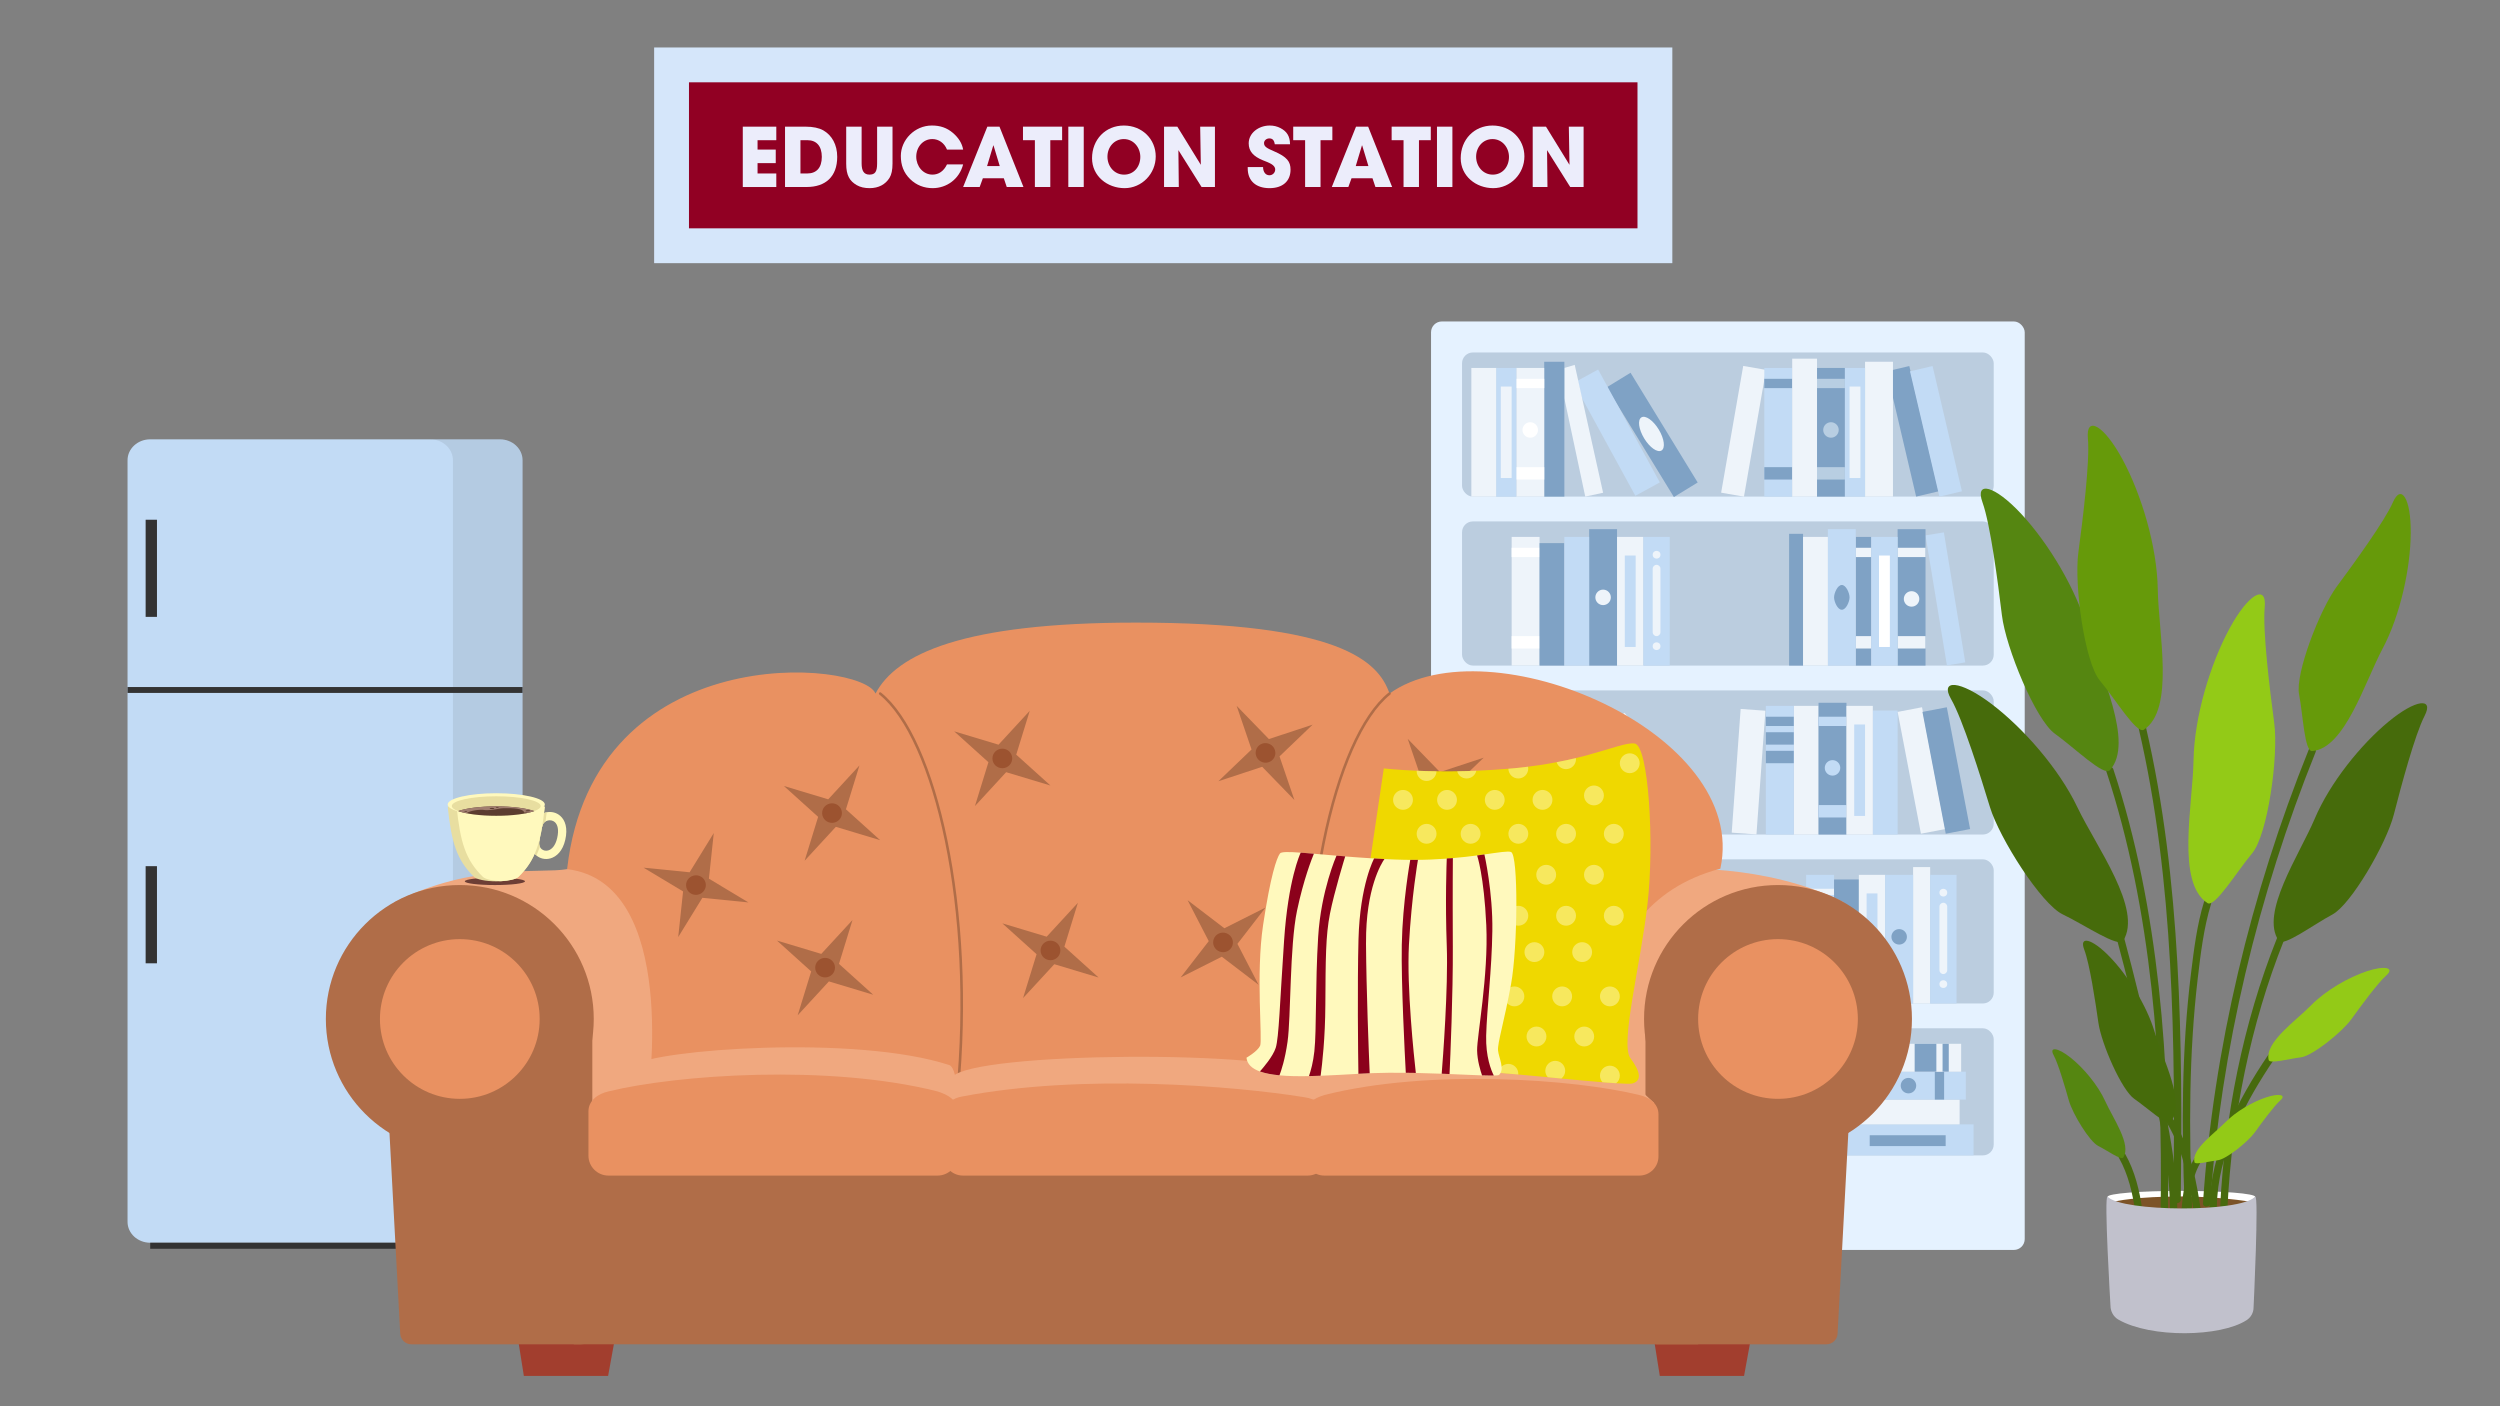 <?xml version="1.0" encoding="UTF-8"?>
<svg xmlns="http://www.w3.org/2000/svg" viewBox="0 0 1920 1080">
  <rect x="0" y="0" width="1920" height="1080" fill="#808080" stroke="none"/>
  <defs>
    <style>
      .cls-1, .cls-2 {
        fill: none;
      }

      .cls-3 {
        opacity: .1;
      }

      .cls-3, .cls-4 {
        fill: #333;
      }

      .cls-5 {
        fill: #669a0a;
      }

      .cls-6 {
        fill: #eef4fa;
      }

      .cls-7 {
        fill: #e99161;
      }

      .cls-8, .cls-9 {
        fill: #e8dea0;
      }

      .cls-10, .cls-11, .cls-12 {
        fill: #fff9bd;
      }

      .cls-13 {
        fill: #fff;
      }

      .cls-14 {
        fill: #efd800;
      }

      .cls-15 {
        fill: #ecedfb;
      }

      .cls-16 {
        fill: #e5f2ff;
      }

      .cls-17 {
        fill: #f0a87f;
      }

      .cls-18 {
        fill: #7fa2c5;
      }

      .cls-19 {
        fill: #a23e2e;
      }

      .cls-20 {
        fill: #c2dbf5;
      }

      .cls-21 {
        fill: #b8cee2;
      }

      .cls-22 {
        fill: #c1c1cc;
      }

      .cls-23 {
        fill: #910023;
      }

      .cls-24 {
        fill: #bbcddf;
      }

      .cls-25 {
        fill: #b06d48;
      }

      .cls-26 {
        fill: #d5e6fa;
      }

      .cls-27 {
        fill: #93ca17;
      }

      .cls-28 {
        fill: #466b0b;
      }

      .cls-29 {
        fill: #8b011b;
      }

      .cls-30 {
        fill: #6d3e35;
      }

      .cls-31 {
        fill: #9c5330;
      }

      .cls-32 {
        fill: #558611;
      }

      .cls-33 {
        fill: #476a0e;
      }

      .cls-34 {
        fill: #7c5327;
      }

      .cls-2 {
        stroke: #b06d48;
        stroke-linecap: round;
        stroke-miterlimit: 10;
        stroke-width: 2px;
      }

      .cls-35 {
        fill: #5c3d30;
      }

      .cls-35, .cls-36, .cls-11, .cls-9 {
        fill-rule: evenodd;
      }

      .cls-36 {
        fill: #a17e6f;
      }

      .cls-12 {
        opacity: .5;
      }
    </style>
  </defs>
  <g id="sign">
    <rect class="cls-26" x="810.54" y="-271.7" width="165.65" height="781.97" transform="translate(1012.65 -774.08) rotate(90)"/>
  </g>
  <g id="screen_sign" data-name="screen sign">
    <rect class="cls-23" x="529.13" y="63.22" width="728.46" height="112.14"/>
  </g>
  <g id="sign_text" data-name="sign text">
    <g>
      <path class="cls-15" d="m570.46,143.62v-46.34h25.74v10.4h-14.4v7.2h13.97v10.4h-13.97v7.95h14.4v10.4h-25.74Z"/>
      <path class="cls-15" d="m602.9,143.62v-46.34h15.78c5.76,0,10.33,1,13.59,2.82,6.58,3.76,10.71,10.9,10.71,20.35,0,15.28-9.02,23.17-23.48,23.17h-16.6Zm17.16-10.4c6.83,0,11.09-4.26,11.09-12.71s-4.2-12.84-11.02-12.84h-5.39v25.55h5.32Z"/>
      <path class="cls-15" d="m673.61,97.28h11.84v28.37c0,4.82-.75,8.45-2.32,10.96-3.07,4.95-8.27,7.89-15.28,7.89-3.88,0-7.2-.75-9.89-2.32-5.45-3.19-8.08-7.51-8.08-16.47v-28.43h11.84v28.24c0,5.76,1.82,8.58,6.01,8.58s5.89-2,5.89-8.52v-28.31Z"/>
      <path class="cls-15" d="m727.28,114.88c-2-5.07-6.39-8.08-11.21-8.08-7.39,0-12.4,6.32-12.4,13.53s5.14,13.78,12.46,13.78c4.7,0,8.7-2.63,11.15-7.83h12.4c-2.88,11.15-12.46,18.22-23.42,18.22-6.45,0-12.52-2.25-17.28-6.95-5.01-4.88-7.14-10.77-7.14-17.79,0-12.27,10.58-23.36,23.86-23.36,6.39,0,11.52,1.75,16.16,5.7,4.38,3.76,7.01,8.02,7.83,12.78h-12.4Z"/>
      <path class="cls-15" d="m773.18,143.62l-2.25-6.7h-16.1l-2.44,6.7h-12.71l18.6-46.34h9.33l18.41,46.34h-12.84Zm-10.15-31.88l-.19-.06-4.76,15.84h9.71l-4.76-15.78Z"/>
      <path class="cls-15" d="m794.79,143.62v-35.95h-9.14v-10.4h30.06v10.4h-9.08v35.95h-11.84Z"/>
      <path class="cls-15" d="m820.47,143.62v-46.34h11.84v46.34h-11.84Z"/>
      <path class="cls-15" d="m838.69,121.52c0-14.34,10.33-25.11,24.42-25.11s24.49,10.46,24.49,23.73-10.65,24.36-23.92,24.36-24.99-9.27-24.99-22.98Zm37.07-1c0-7.26-5.2-13.71-12.65-13.71s-12.59,6.2-12.59,13.53,5.2,13.78,12.78,13.78,12.46-6.2,12.46-13.59Z"/>
      <path class="cls-15" d="m922.8,143.62l-17.79-28.31.31,28.31h-11.33v-46.34h10.21l18.04,29.31-.5-29.31h11.34v46.34h-10.27Z"/>
      <path class="cls-15" d="m979.04,110.81c-.5-3.32-1.88-4.51-4.2-4.51-2.19,0-4.07,1.57-4.07,3.63,0,2.76,2.51,4.01,7.58,6.2,10.21,4.38,12.78,8.08,12.78,14.15,0,8.95-6.14,14.22-16.16,14.22s-16.72-5.26-16.72-15.22v-1h11.77c.06,3.82,1.94,6.32,4.88,6.32,2.44,0,4.45-1.94,4.45-4.45,0-3.7-5.14-5.32-9.33-7.01-7.58-3.07-11.02-7.08-11.02-13.09,0-7.89,7.64-13.65,16.16-13.65,3.07,0,5.76.69,8.2,1.94,4.95,2.57,7.33,6.26,7.39,12.46h-11.71Z"/>
      <path class="cls-15" d="m1002.33,143.62v-35.95h-9.14v-10.4h30.06v10.4h-9.08v35.95h-11.84Z"/>
      <path class="cls-15" d="m1056.32,143.62l-2.25-6.7h-16.1l-2.44,6.7h-12.71l18.6-46.34h9.33l18.41,46.34h-12.84Zm-10.15-31.88l-.19-.06-4.76,15.84h9.71l-4.76-15.78Z"/>
      <path class="cls-15" d="m1077.92,143.62v-35.95h-9.14v-10.4h30.06v10.4h-9.08v35.95h-11.84Z"/>
      <path class="cls-15" d="m1103.6,143.62v-46.34h11.84v46.34h-11.84Z"/>
      <path class="cls-15" d="m1121.83,121.52c0-14.34,10.33-25.11,24.42-25.11s24.49,10.46,24.49,23.73-10.65,24.36-23.92,24.36-24.99-9.27-24.99-22.98Zm37.07-1c0-7.26-5.2-13.71-12.65-13.71s-12.59,6.2-12.59,13.53,5.2,13.78,12.78,13.78,12.46-6.2,12.46-13.59Z"/>
      <path class="cls-15" d="m1205.93,143.62l-17.79-28.31.31,28.31h-11.33v-46.34h10.21l18.04,29.31-.5-29.31h11.34v46.34h-10.27Z"/>
    </g>
  </g>
  <g id="fridge">
    <g>
      <path class="cls-20" d="m401.32,938.37c0,8.86-7.79,16.05-17.41,16.05H115.36c-9.61,0-17.41-7.18-17.41-16.05V353.45c0-8.86,7.79-16.05,17.41-16.05h268.55c9.61,0,17.41,7.18,17.41,16.05v584.92Z"/>
      <rect class="cls-4" x="97.96" y="527.64" width="303.36" height="4.53"/>
      <path class="cls-3" d="m383.91,337.41h-53.46c9.61,0,17.41,7.18,17.41,16.05v584.92c0,8.86-7.79,16.05-17.41,16.05h53.46c9.61,0,17.41-7.18,17.41-16.05V353.45c0-8.86-7.79-16.05-17.41-16.05Z"/>
      <rect class="cls-4" x="111.85" y="399.16" width="8.7" height="74.6"/>
      <rect class="cls-4" x="111.85" y="665.22" width="8.7" height="74.6"/>
      <rect class="cls-4" x="115.36" y="954.42" width="269.8" height="4.64"/>
    </g>
  </g>
  <g id="library">
    <g id="Book_Shelf" data-name="Book Shelf">
      <rect class="cls-16" x="1099.04" y="246.88" width="455.94" height="713.07" rx="8.33" ry="8.33"/>
      <g id="Shelf_5" data-name="Shelf 5">
        <rect class="cls-24" x="1122.85" y="789.72" width="408.32" height="97.62" rx="8.33" ry="8.33"/>
        <g>
          <g>
            <rect class="cls-18" x="1263.32" y="804.01" width="21.43" height="83.33"/>
            <rect class="cls-20" x="1263.32" y="808.77" width="21.43" height="7.14"/>
            <rect class="cls-20" x="1263.32" y="864.72" width="21.43" height="9.52"/>
          </g>
          <g>
            <rect class="cls-20" x="1162.14" y="799.25" width="21.43" height="88.09"/>
            <circle class="cls-18" cx="1172.85" cy="843.29" r="5.95"/>
          </g>
          <g>
            <rect class="cls-6" x="1243.09" y="804.01" width="20.24" height="83.33"/>
            <rect class="cls-18" x="1249.04" y="817.1" width="8.33" height="58.33"/>
          </g>
          <g>
            <rect class="cls-20" x="1414.51" y="863.53" width="101.19" height="23.81"/>
            <rect class="cls-18" x="1435.94" y="871.86" width="58.33" height="8.33"/>
          </g>
          <g>
            <rect class="cls-6" x="1141.9" y="804.01" width="20.24" height="83.33"/>
            <path class="cls-20" d="m1152.02,823.05h0c1.64,0,2.98,1.33,2.98,2.98v39.28c0,1.64-1.33,2.98-2.98,2.98h0c-1.64,0-2.98-1.33-2.98-2.98v-39.28c0-1.64,1.33-2.98,2.98-2.98Z"/>
            <circle class="cls-20" cx="1152.02" cy="815.32" r="2.98"/>
            <circle class="cls-20" cx="1152.02" cy="876.03" r="2.98"/>
          </g>
          <rect class="cls-6" x="1183.57" y="804.01" width="19.05" height="83.33"/>
          <rect class="cls-18" x="1202.61" y="804.01" width="19.05" height="83.33"/>
          <rect class="cls-20" x="1362.13" y="804.01" width="19.05" height="83.33"/>
          <rect class="cls-20" x="1321.66" y="804.01" width="19.05" height="83.33"/>
          <rect class="cls-6" x="1421.65" y="844.48" width="83.33" height="19.05"/>
          <g>
            <rect class="cls-18" x="1340.7" y="800.44" width="21.43" height="86.9"/>
            <circle class="cls-6" cx="1351.42" cy="836.15" r="5.95"/>
            <rect class="cls-6" x="1340.7" y="808.77" width="21.43" height="7.14"/>
            <rect class="cls-6" x="1340.7" y="864.72" width="21.43" height="9.52"/>
          </g>
          <g>
            <rect class="cls-20" x="1414.51" y="823.05" width="95.24" height="21.43"/>
            <circle class="cls-18" cx="1465.7" cy="833.77" r="5.95"/>
            <rect class="cls-18" x="1485.94" y="823.05" width="7.14" height="21.43"/>
            <rect class="cls-18" x="1427.61" y="823.05" width="9.52" height="21.43"/>
          </g>
          <g>
            <rect class="cls-6" x="1300.23" y="800.44" width="21.43" height="86.9"/>
            <rect class="cls-18" x="1300.23" y="809.96" width="21.43" height="4.76"/>
            <rect class="cls-18" x="1300.23" y="819.48" width="21.43" height="16.67"/>
          </g>
          <g>
            <rect class="cls-6" x="1419.27" y="801.63" width="86.9" height="21.43"/>
            <rect class="cls-18" x="1491.89" y="801.63" width="4.76" height="21.43"/>
            <rect class="cls-18" x="1470.46" y="801.63" width="16.67" height="21.43"/>
          </g>
        </g>
      </g>
      <g id="Shelf_4" data-name="Shelf 4">
        <rect class="cls-24" x="1122.85" y="659.96" width="408.32" height="110.71" rx="8.33" ry="8.33"/>
        <g>
          <rect class="cls-6" x="1272.1" y="673.99" width="19.05" height="95.24" transform="translate(-112.72 253.55) rotate(-10.83)"/>
          <g>
            <rect class="cls-6" x="1222.85" y="671.87" width="21.43" height="98.81"/>
            <rect class="cls-18" x="1222.85" y="692.11" width="21.43" height="9.52"/>
            <rect class="cls-18" x="1222.85" y="706.39" width="21.43" height="9.52"/>
          </g>
          <g>
            <rect class="cls-20" x="1387.13" y="671.87" width="21.43" height="98.81"/>
            <rect class="cls-6" x="1387.13" y="682.58" width="21.43" height="4.76"/>
            <rect class="cls-6" x="1387.13" y="692.11" width="21.43" height="16.67"/>
          </g>
          <g>
            <rect class="cls-6" x="1160.95" y="671.87" width="21.43" height="98.81"/>
            <rect class="cls-20" x="1160.95" y="680.2" width="21.43" height="7.14"/>
            <rect class="cls-20" x="1160.95" y="748.06" width="21.43" height="9.52"/>
          </g>
          <g>
            <rect class="cls-18" x="1095.39" y="706.81" width="104.76" height="21.43" transform="translate(380.34 1832.55) rotate(-87.47)"/>
            <path class="cls-6" d="m1153.72,717.79c-.14,3.28-3.08,9.4-6.37,9.25-3.28-.15-5.67-6.49-5.53-9.78.15-3.28,3.08-9.4,6.37-9.25,3.28.15,5.67,6.49,5.53,9.78Z"/>
          </g>
          <rect class="cls-18" x="1182.38" y="675.44" width="19.05" height="95.24"/>
          <rect class="cls-6" x="1469.27" y="665.92" width="13.09" height="104.76"/>
          <g>
            <rect class="cls-20" x="1482.37" y="671.87" width="20.24" height="98.81"/>
            <path class="cls-6" d="m1492.48,693.3h0c1.64,0,2.98,1.33,2.98,2.98v48.81c0,1.64-1.33,2.98-2.98,2.98h0c-1.64,0-2.98-1.33-2.98-2.98v-48.81c0-1.64,1.33-2.98,2.98-2.98Z"/>
            <circle class="cls-6" cx="1492.48" cy="685.56" r="2.98"/>
            <circle class="cls-6" cx="1492.48" cy="755.79" r="2.98"/>
          </g>
          <rect class="cls-20" x="1244.28" y="675.44" width="19.05" height="95.24"/>
          <rect class="cls-18" x="1408.56" y="675.44" width="19.05" height="95.24"/>
          <g>
            <rect class="cls-6" x="1427.61" y="671.87" width="20.24" height="98.81"/>
            <rect class="cls-20" x="1433.56" y="686.15" width="8.33" height="70.24"/>
          </g>
          <g>
            <rect class="cls-20" x="1201.42" y="671.87" width="21.43" height="98.81"/>
            <circle class="cls-18" cx="1212.14" cy="719.49" r="5.95"/>
            <rect class="cls-18" x="1201.42" y="680.2" width="21.43" height="7.14"/>
            <rect class="cls-18" x="1201.42" y="748.06" width="21.43" height="9.52"/>
          </g>
          <g>
            <rect class="cls-20" x="1447.84" y="671.87" width="21.43" height="98.81"/>
            <circle class="cls-18" cx="1458.56" cy="719.49" r="5.95"/>
          </g>
        </g>
      </g>
      <g id="Shelf_3" data-name="Shelf 3">
        <rect class="cls-24" x="1122.85" y="530.21" width="408.32" height="110.71" rx="8.33" ry="8.33"/>
        <g>
          <rect class="cls-6" x="1131.19" y="542.11" width="19.05" height="98.81"/>
          <rect class="cls-6" x="1377.61" y="542.11" width="19.05" height="98.81"/>
          <rect class="cls-20" x="1150.23" y="545.68" width="19.05" height="95.24"/>
          <rect class="cls-6" x="1295.3" y="583.15" width="95.24" height="19.05" transform="translate(655.04 1889.4) rotate(-85.87)"/>
          <rect class="cls-20" x="1190.71" y="545.68" width="19.05" height="95.24"/>
          <rect class="cls-20" x="1438.32" y="545.68" width="19.05" height="95.24"/>
          <rect class="cls-18" x="1218.53" y="544.24" width="19.05" height="95.24" transform="translate(-89.31 241.18) rotate(-10.83)"/>
          <rect class="cls-6" x="1466.14" y="544.24" width="19.05" height="95.24" transform="translate(-84.9 287.68) rotate(-10.83)"/>
          <rect class="cls-18" x="1485.19" y="544.24" width="19.05" height="95.24" transform="translate(-84.56 291.26) rotate(-10.83)"/>
          <g>
            <rect class="cls-6" x="1262.36" y="541.99" width="21.43" height="104.76" transform="translate(-84.01 958.14) rotate(-40.03)"/>
            <path class="cls-18" d="m1277.64,590.54c2.11,2.52,4.09,9.01,1.57,11.12-2.52,2.11-8.57-.95-10.68-3.46-2.11-2.52-4.08-9.01-1.57-11.12,2.52-2.12,8.57.95,10.68,3.46Z"/>
          </g>
          <g>
            <rect class="cls-18" x="1169.28" y="542.11" width="21.43" height="98.81"/>
            <circle class="cls-6" cx="1179.99" cy="589.73" r="5.95"/>
            <rect class="cls-6" x="1169.28" y="550.44" width="21.43" height="7.14"/>
            <rect class="cls-6" x="1169.28" y="618.3" width="21.43" height="9.52"/>
          </g>
          <g>
            <rect class="cls-18" x="1396.65" y="539.73" width="21.43" height="101.19"/>
            <circle class="cls-20" cx="1407.37" cy="589.73" r="5.95"/>
            <rect class="cls-20" x="1396.65" y="550.44" width="21.43" height="7.14"/>
            <rect class="cls-20" x="1396.65" y="618.3" width="21.43" height="9.52"/>
          </g>
          <g>
            <rect class="cls-6" x="1418.08" y="542.11" width="20.24" height="98.81"/>
            <rect class="cls-20" x="1424.03" y="556.4" width="8.33" height="70.24"/>
          </g>
          <g>
            <rect class="cls-20" x="1356.18" y="542.11" width="21.43" height="98.81"/>
            <rect class="cls-18" x="1356.18" y="550.44" width="21.43" height="7.14"/>
            <rect class="cls-18" x="1356.18" y="562.35" width="21.43" height="9.52"/>
            <rect class="cls-18" x="1356.18" y="576.63" width="21.43" height="9.52"/>
          </g>
        </g>
      </g>
      <g id="Shelf_2" data-name="Shelf 2">
        <rect class="cls-24" x="1122.85" y="400.45" width="408.32" height="110.71" rx="8.33" ry="8.33"/>
        <g>
          <rect class="cls-20" x="1486.92" y="409.27" width="14.29" height="101.19" transform="translate(-54.87 248.92) rotate(-9.35)"/>
          <g>
            <rect class="cls-18" x="1457.37" y="406.4" width="21.43" height="104.76"/>
            <circle class="cls-6" cx="1468.08" cy="459.97" r="5.95"/>
            <rect class="cls-6" x="1457.37" y="420.69" width="21.43" height="7.14"/>
            <rect class="cls-6" x="1457.37" y="488.54" width="21.43" height="9.52"/>
          </g>
          <g>
            <rect class="cls-6" x="1160.95" y="412.35" width="21.43" height="98.81"/>
            <rect class="cls-13" x="1160.95" y="420.69" width="21.43" height="7.14"/>
            <rect class="cls-13" x="1160.95" y="488.54" width="21.43" height="9.52"/>
          </g>
          <g>
            <rect class="cls-18" x="1425.22" y="412.35" width="11.9" height="98.81"/>
            <rect class="cls-6" x="1425.22" y="420.69" width="11.9" height="7.14"/>
            <rect class="cls-6" x="1425.22" y="488.54" width="11.9" height="9.52"/>
          </g>
          <g>
            <rect class="cls-18" x="1220.47" y="406.4" width="21.43" height="104.76"/>
            <circle class="cls-6" cx="1231.18" cy="458.78" r="5.95"/>
          </g>
          <g>
            <rect class="cls-20" x="1403.8" y="406.4" width="21.43" height="104.76"/>
            <path class="cls-18" d="m1420.46,458.78c0,3.29-2.67,9.52-5.95,9.52s-5.95-6.24-5.95-9.52,2.67-9.52,5.95-9.52,5.95,6.24,5.95,9.52Z"/>
          </g>
          <g>
            <rect class="cls-6" x="1241.9" y="412.35" width="20.24" height="98.81"/>
            <rect class="cls-20" x="1247.85" y="426.64" width="8.33" height="70.24"/>
          </g>
          <g>
            <rect class="cls-20" x="1437.13" y="412.35" width="20.24" height="98.81"/>
            <rect class="cls-13" x="1443.08" y="426.64" width="8.33" height="70.24"/>
          </g>
          <g>
            <rect class="cls-20" x="1262.13" y="412.35" width="20.24" height="98.81"/>
            <path class="cls-6" d="m1272.25,433.78h0c1.64,0,2.98,1.33,2.98,2.98v48.81c0,1.64-1.33,2.98-2.98,2.98h0c-1.64,0-2.98-1.33-2.98-2.98v-48.81c0-1.64,1.33-2.98,2.98-2.98Z"/>
            <circle class="cls-6" cx="1272.25" cy="426.04" r="2.98"/>
            <circle class="cls-6" cx="1272.25" cy="496.28" r="2.98"/>
          </g>
          <rect class="cls-18" x="1182.38" y="417.11" width="19.05" height="94.04"/>
          <rect class="cls-18" x="1374.04" y="409.97" width="10.71" height="101.19"/>
          <rect class="cls-20" x="1201.42" y="412.35" width="19.05" height="98.81"/>
          <rect class="cls-6" x="1384.75" y="412.35" width="19.05" height="98.81"/>
        </g>
      </g>
      <g id="Shelf_1" data-name="Shelf 1">
        <rect class="cls-24" x="1122.85" y="270.69" width="408.32" height="110.71" rx="8.33" ry="8.33"/>
        <g>
          <g>
            <rect class="cls-18" x="1258.15" y="284.49" width="21.43" height="98.81" transform="translate(12.29 711.41) rotate(-31.46)"/>
            <ellipse class="cls-6" cx="1268.31" cy="333.24" rx="6.55" ry="14.88" transform="translate(11.02 705.91) rotate(-31.23)"/>
          </g>
          <rect class="cls-6" x="1289.59" y="322.31" width="98.81" height="17.79" transform="translate(783.03 1593.54) rotate(-80.12)"/>
          <rect class="cls-18" x="1460.08" y="281.8" width="17.79" height="98.81" transform="translate(-36.82 344.24) rotate(-13.2)"/>
          <rect class="cls-20" x="1477.94" y="281.8" width="17.79" height="98.81" transform="translate(-36.35 348.32) rotate(-13.2)"/>
          <g>
            <rect class="cls-20" x="1354.99" y="282.59" width="21.43" height="98.81"/>
            <rect class="cls-18" x="1354.99" y="290.93" width="21.43" height="7.14"/>
            <rect class="cls-18" x="1354.99" y="358.78" width="21.43" height="9.52"/>
          </g>
          <path class="cls-20" d="m1274.75,370.49l-47.38-86.71-15.57,8.51,2.86,12.92,41.29,75.55,18.8-10.28Z"/>
          <path class="cls-6" d="m1231.18,378.43l-21.8-98.21-7.97,2.38v23.21l16.07,75.59,13.69-2.98Z"/>
          <rect class="cls-18" x="1185.95" y="277.83" width="15.48" height="103.57"/>
          <rect class="cls-6" x="1432.37" y="277.83" width="21.43" height="103.57"/>
          <g>
            <rect class="cls-6" x="1164.52" y="282.59" width="21.43" height="98.81"/>
            <circle class="cls-13" cx="1175.23" cy="330.21" r="5.95"/>
            <rect class="cls-13" x="1164.52" y="290.93" width="21.43" height="7.14"/>
            <rect class="cls-13" x="1164.52" y="358.78" width="21.43" height="9.52"/>
          </g>
          <g>
            <rect class="cls-18" x="1395.46" y="282.59" width="21.43" height="98.81"/>
            <circle class="cls-21" cx="1406.18" cy="330.21" r="5.95"/>
            <rect class="cls-21" x="1395.46" y="290.93" width="21.43" height="7.14"/>
            <rect class="cls-21" x="1395.46" y="358.78" width="21.43" height="9.52"/>
          </g>
          <g>
            <rect class="cls-20" x="1149.04" y="282.59" width="15.48" height="98.81"/>
            <rect class="cls-6" x="1152.61" y="296.88" width="8.33" height="70.24"/>
          </g>
          <g>
            <rect class="cls-20" x="1416.89" y="282.59" width="15.48" height="98.81"/>
            <rect class="cls-6" x="1420.46" y="296.88" width="8.33" height="70.24"/>
          </g>
          <rect class="cls-6" x="1130" y="282.59" width="19.05" height="98.81"/>
          <rect class="cls-6" x="1376.42" y="275.45" width="19.05" height="105.95"/>
        </g>
      </g>
    </g>
  </g>
  <g id="plant">
    <g>
      <path class="cls-1" d="m1757.06,905.94c-.17-.18-.34-.35-.51-.53,0,0-.01-.02-.02-.03.17.19.36.38.54.57,0,0,0,0-.01-.01Z"/>
      <path class="cls-1" d="m1750.72,896.71s-.02-.04-.02-.06c.07.15.14.3.21.45-.06-.13-.12-.26-.18-.39Z"/>
      <path class="cls-1" d="m1749.94,894.77s-.01-.04-.02-.07c.06.18.13.35.2.52-.06-.15-.12-.3-.17-.46Z"/>
      <path class="cls-1" d="m1752.88,900.68s0-.01-.01-.02c.03.04.05.08.08.12-.02-.03-.04-.07-.06-.1Z"/>
      <path class="cls-1" d="m1751.66,898.61s-.02-.04-.03-.05c.07.13.15.27.22.4-.06-.12-.13-.23-.19-.35Z"/>
      <path class="cls-1" d="m1748.63,889.01s0-.06,0-.09c.02.21.05.42.07.63-.02-.18-.05-.36-.07-.54Z"/>
      <path class="cls-1" d="m1748.91,890.95s0-.05-.01-.08c.04.2.08.39.12.59-.04-.17-.07-.34-.11-.5Z"/>
      <path class="cls-1" d="m1749.34,892.87s-.01-.05-.02-.07c.05.18.1.37.16.55-.05-.16-.1-.32-.14-.47Z"/>
      <path class="cls-13" d="m1731.95,919.14c0,2.51-24.75,14.93-56.05,14.93s-57.29-12.42-57.29-14.93,25.37-4.54,56.67-4.54,56.67,2.03,56.67,4.54Z"/>
      <path class="cls-34" d="m1675.65,918.89c25.59,0,51.16,3.43,54,4.48-2.89,1.07-6.98,2.07-12.3,2.95-23.17,3.82-60.63,3.82-83.66,0-5.19-.86-9.19-1.84-12.03-2.89,2.89-1.07,19.69-4.54,54-4.54Z"/>
      <g>
        <path class="cls-33" d="m1692.62,692.81c-5.33,17.49-7.64,36.15-9.87,54.22-7.35,59.41-7.37,119.6-4.9,179.32.15,3.61,5.79,3.63,5.64,0-2.41-58.35-2.42-117.11,4.4-175.19,2.22-18.9,4.59-38.56,10.17-56.86,1.06-3.48-4.38-4.96-5.44-1.5h0Z"/>
        <path class="cls-33" d="m1642.66,560.04c27.07,116.65,27.96,242.35,26.55,361.25-.04,3.63,5.59,3.63,5.64,0,1.42-119.41.43-245.58-26.75-362.75-.82-3.53-6.26-2.04-5.44,1.5h0Z"/>
        <path class="cls-33" d="m1772.97,576.08c-44.24,109.83-73.15,229.89-81.09,347.94-.24,3.62,5.39,3.61,5.64,0,7.9-117.41,36.86-237.16,80.88-346.44,1.36-3.36-4.09-4.83-5.44-1.5h0Z"/>
        <path class="cls-33" d="m1617.62,592.31c35.23,106.66,43.45,225.43,41.77,336.78-.05,3.63,5.58,3.63,5.64,0,1.69-111.68-6.63-231.28-41.97-338.28-1.13-3.43-6.58-1.96-5.44,1.5h0Z"/>
        <path class="cls-33" d="m1625.99,722.14c7.37,27.35,14.07,54.9,20.32,82.53,9.44,41.74,20.76,85.73,20.21,128.79-.05,3.63,5.59,3.63,5.64,0,.53-41.84-10.21-84.61-19.27-125.17-6.55-29.35-13.64-58.6-21.46-87.64-.94-3.5-6.38-2.01-5.44,1.5h0Z"/>
        <path class="cls-33" d="m1741.82,810.44c-22.74,33.51-44.58,75.17-44.9,116.48-.03,3.63,5.61,3.63,5.64,0,.31-40.35,21.87-80.83,44.13-113.63,2.04-3.01-2.84-5.83-4.87-2.84h0Z"/>
        <path class="cls-33" d="m1684.93,890.3c-7.82,13.43-9.13,31.53-9.98,46.57-.2,3.62,5.43,3.61,5.64,0,.79-14.01,1.9-31.18,9.21-43.73,1.83-3.14-3.04-5.98-4.87-2.84h0Z"/>
        <path class="cls-33" d="m1748.59,720.84c-26.01,65.08-40.05,136.71-43.53,206.49-.18,3.63,5.46,3.62,5.64,0,3.45-69.2,17.52-140.42,43.33-205,1.35-3.37-4.1-4.83-5.44-1.5h0Z"/>
        <path class="cls-33" d="m1627.36,889.26c7.09,12.49,10.55,27.35,12.49,41.43.5,3.58,5.93,2.05,5.44-1.5-2.02-14.57-5.72-29.85-13.06-42.78-1.79-3.15-6.66-.32-4.87,2.84h0Z"/>
        <path class="cls-33" d="m1664.58,863.1c12.75,21.2,17.49,48.29,20.85,72.32.5,3.58,5.93,2.06,5.44-1.5-3.43-24.53-8.39-52.01-21.42-73.67-1.87-3.11-6.74-.27-4.87,2.84h0Z"/>
        <path class="cls-32" d="m1620.34,591.56c-4.51,4.93-27.46-17.56-42.21-28.09-14.75-10.52-37.65-65.95-40.66-90.96-3.01-25.01-8.87-69.93-14.92-86.71-6.05-16.78,9.19-13.26,29.82,8.93,20.63,22.19,42.43,57.83,51.29,89.94,8.86,32.11,35.91,85.88,16.68,106.89Z"/>
        <path class="cls-28" d="m1630.59,722.52c-3.58,5.64-30.1-12.51-46.46-20.3-16.36-7.79-48.56-58.38-55.89-82.49-7.33-24.11-20.92-67.32-29.8-82.79-8.88-15.47,6.74-14.66,30.92,3.6,24.18,18.26,51.86,49.56,66.17,79.63,14.31,30.07,50.32,78.31,35.05,102.35Z"/>
        <path class="cls-32" d="m1630.65,888.98c-1.55,2.32-12.44-5.49-19.2-8.89-6.76-3.4-19.74-24.79-22.58-34.92-2.84-10.12-8.12-28.27-11.69-34.81-3.57-6.53,2.94-6.06,12.87,1.78,9.92,7.83,21.19,21.14,26.89,33.82,5.7,12.68,20.29,33.13,13.71,43.02Z"/>
        <path class="cls-27" d="m1695.34,693.56c5.69,3.7,22.55-24.24,34.38-38.33,11.84-14.09,20.29-74.41,16.91-99.77-3.38-25.37-9.02-71.02-7.33-89.06,1.69-18.04-12.4-10.71-27.06,16.35-14.66,27.06-27.06,67.64-27.62,101.46s-13.53,93.57,10.71,109.35Z"/>
        <path class="cls-5" d="m1646.5,560.42c-5.61,3.64-22.17-23.89-33.81-37.78-11.64-13.89-19.88-73.29-16.52-98.26,3.36-24.97,8.97-69.92,7.33-87.68-1.64-17.76,12.22-10.53,26.62,16.13,14.39,26.66,26.55,66.63,27.06,99.93.51,33.3,13.2,92.15-10.69,107.65Z"/>
        <path class="cls-5" d="m1775.69,576.82c-5.88.42-6.95-27.9-10.02-43.58-3.07-15.68,15.86-65.07,29.09-82.93,13.23-17.85,36.71-50.18,43.01-64.6,6.3-14.42,13.93-2.93,13.69,23.8-.24,26.72-7.87,62.78-21.66,88.71-13.79,25.94-29.05,76.79-54.11,78.6Z"/>
        <path class="cls-27" d="m1742.37,814.11c.77,3.17,15.89-1.05,24.68-2.07,8.79-1.03,31.65-19.35,38.84-29.35,7.19-10,20.28-27.84,26.82-33.6,6.54-5.76-.81-7.84-14.87-3.21-14.06,4.64-31.79,14.75-43.15,26.4-11.36,11.65-35.61,28.29-32.33,41.81Z"/>
        <path class="cls-28" d="m1667.02,861.67c-2.86,3.26-18.08-11.04-27.8-17.67-9.73-6.64-25.35-42.33-27.65-58.54-2.3-16.21-6.71-45.31-10.87-56.13-4.16-10.82,5.79-8.74,19.49,5.4,13.7,14.14,28.35,37,34.54,57.73,6.19,20.74,24.49,55.31,12.29,69.22Z"/>
        <path class="cls-27" d="m1685.34,892.55c.56,2.32,11.6-.76,18.02-1.51,6.42-.75,23.1-14.12,28.35-21.42,5.24-7.3,14.8-20.32,19.58-24.52,4.78-4.2-.59-5.72-10.85-2.34-10.26,3.38-23.2,10.77-31.49,19.27-8.29,8.51-25.99,20.65-23.6,30.52Z"/>
        <path class="cls-28" d="m1750.09,722.53c3.46,4.95,26.67-12.47,41.13-20.15,14.46-7.68,41.53-54.6,47.2-76.64,5.67-22.05,16.23-61.58,23.64-75.89,7.41-14.31-6.66-12.97-27.76,4.46-21.1,17.43-44.86,46.76-56.59,74.47-11.74,27.7-42.34,72.66-27.62,93.75Z"/>
      </g>
      <path class="cls-22" d="m1725.43,1013.86c-20.02,13.02-73.52,13.92-98.45-.37-3.82-2.19-6.13-6.31-6.13-10.72,0,0-5.14-85.95-2.24-83.63,11.56,11.56,101.04,12.29,113.34,0,3.01-3.01-1.21,84.99-1.21,84.99,0,3.94-2,7.59-5.3,9.73Z"/>
    </g>
  </g>
  <g id="sofa">
    <g>
      <polygon class="cls-19" points="467.03 1056.7 402.32 1056.7 390.4 981.77 480.66 981.77 467.03 1056.7"/>
      <polygon class="cls-19" points="1339.44 1056.7 1274.72 1056.7 1262.8 981.77 1353.06 981.77 1339.44 1056.7"/>
      <rect class="cls-25" x="450.77" y="793.33" width="857.16" height="106.72"/>
      <path class="cls-17" d="m302.69,692.98c61.37-30.78,112.37-21.77,132.83-25.49,20.47-3.72,62.02,30.93,62.02,30.93l25.73,244.04-91.58-7.89-129.01-241.58Z"/>
      <path class="cls-17" d="m1416.05,692.98c-61.37-30.78-132.83-25.49-132.83-25.49l-62.02,30.93v241.82s65.85-5.68,65.85-5.68l129.01-241.58Z"/>
      <rect class="cls-25" x="440.63" y="894.01" width="863.54" height="138.41"/>
      <path class="cls-25" d="m446.29,767.69h-143.56c-4.94,0-8.87,4.14-8.6,9.08l13.24,247.5c.24,4.57,4.02,8.16,8.6,8.16h130.32c4.76,0,8.62-3.86,8.62-8.62v-247.5c0-4.76-3.86-8.62-8.62-8.62Z"/>
      <path class="cls-25" d="m1272.34,767.69h143.56c4.94,0,8.87,4.14,8.6,9.08l-13.24,247.5c-.24,4.57-4.02,8.16-8.6,8.16h-130.32c-4.76,0-8.62-3.86-8.62-8.62v-247.5c0-4.76,3.86-8.62,8.62-8.62Z"/>
      <circle class="cls-25" cx="1365.5" cy="782.58" r="102.87"/>
      <circle class="cls-7" cx="1365.5" cy="782.58" r="61.33"/>
      <circle class="cls-25" cx="353.13" cy="782.58" r="102.87"/>
      <circle class="cls-7" cx="353.13" cy="782.58" r="61.33"/>
      <path class="cls-7" d="m435.53,667.49c20.47-179.1,226.64-160.37,236.86-134.83,15.99-30.21,66.42-54.5,200.02-54.5,155.91,0,186.29,29.51,194.73,54.5,76.12-54.5,276.99,29.54,254.09,134.48-114.4,30.16-90.26,168.21-90.26,168.21l-733.42,8.56s24.93-165.95-62.02-176.42Z"/>
      <path class="cls-2" d="m1067.13,532.66c-42.2,33.86-73.09,167.71-59.14,311.25"/>
      <path class="cls-2" d="m675.98,532.66c42.2,33.86,73.2,164.8,59.24,308.34"/>
      <path class="cls-17" d="m1270.5,847.24s-14.23-14.11-30.09-25.56-163.47-22.74-232.33.02c-6.77,3.77-5.75,33.98-5.75,33.98l268.17-8.43Z"/>
      <path class="cls-17" d="m724.52,855.27s-5.19-13.84,7.14-28.36c16.03-18.88,247.62-21.36,281.51-1.34,6.56,5.93,6.15,32.54,6.15,32.54l-294.8-2.84Z"/>
      <path class="cls-7" d="m1259,902.85h-241.97c-8.12,0-14.7-6.58-14.7-14.7v-32.47c0-8.12,6.29-11.99,14.7-14.7,80.27-20.28,192.04-12.29,241.97,0,7.55,1.68,14.7,6.58,14.7,14.7v32.47c0,8.12-6.58,14.7-14.7,14.7Z"/>
      <path class="cls-17" d="m454.9,845.22s15.23-15.18,31.81-27.15c16.57-11.97,170.75-23.75,242.68.02,7.07,3.94,6,35.49,6,35.49l-280.49-8.36Z"/>
      <path class="cls-7" d="m467.29,902.85h252.75c8.48,0,15.36-6.87,15.36-15.36v-33.92c0-8.48-6.57-12.52-15.36-15.36-83.84-21.18-200.59-12.84-252.75,0-7.89,1.75-15.36,6.87-15.36,15.36v33.92c0,8.48,6.87,15.36,15.36,15.36Z"/>
      <g>
        <polygon class="cls-25" points="790.85 545.89 780.47 579.58 806.77 603.29 772.72 593.04 748.74 619.07 759.11 585.38 732.82 561.67 766.86 571.92 790.85 545.89"/>
        <ellipse class="cls-31" cx="769.79" cy="582.48" rx="7.6" ry="7.51" transform="translate(-12.03 16.25) rotate(-1.2)"/>
      </g>
      <g>
        <polygon class="cls-25" points="660.06 587.86 649.68 621.55 675.98 645.26 641.93 635.01 617.95 661.04 628.33 627.35 602.03 603.64 636.07 613.89 660.06 587.86"/>
        <ellipse class="cls-31" cx="639" cy="624.45" rx="7.6" ry="7.51" transform="translate(-12.94 13.52) rotate(-1.2)"/>
      </g>
      <g>
        <polygon class="cls-25" points="548.18 639.77 544.45 674.82 574.8 693.06 539.42 689.52 520.87 719.66 524.6 684.61 494.25 666.37 529.62 669.91 548.18 639.77"/>
        <ellipse class="cls-31" cx="534.52" cy="679.72" rx="7.6" ry="7.51" transform="translate(-131.98 128.8) rotate(-12.24)"/>
      </g>
      <g>
        <polygon class="cls-25" points="827.82 693.35 817.45 727.04 843.74 750.75 809.7 740.51 785.71 766.53 796.09 732.84 769.79 709.13 803.84 719.38 827.82 693.35"/>
        <ellipse class="cls-31" cx="806.77" cy="729.94" rx="7.6" ry="7.51" transform="translate(-15.11 17.05) rotate(-1.2)"/>
      </g>
      <g>
        <polygon class="cls-25" points="654.72 706.57 644.35 740.26 670.64 763.97 636.6 753.72 612.62 779.75 622.99 746.06 596.7 722.35 630.74 732.59 654.72 706.57"/>
        <ellipse class="cls-31" cx="633.67" cy="743.16" rx="7.6" ry="7.51" transform="translate(-15.42 13.43) rotate(-1.2)"/>
      </g>
      <g>
        <polygon class="cls-25" points="1008.11 556.52 982.67 580.9 994.11 614.41 969.35 588.9 935.73 599.98 961.18 575.59 949.74 542.08 974.5 567.59 1008.11 556.52"/>
        <ellipse class="cls-31" cx="971.92" cy="578.25" rx="7.51" ry="7.6" transform="translate(6.08 1166.6) rotate(-62.1)"/>
      </g>
      <g>
        <polygon class="cls-25" points="1139.51 581.88 1114.06 606.27 1125.5 639.77 1100.74 614.26 1067.13 625.34 1092.58 600.95 1081.14 567.44 1105.9 592.95 1139.51 581.88"/>
        <ellipse class="cls-31" cx="1103.32" cy="603.61" rx="7.51" ry="7.6" transform="translate(53.58 1296.22) rotate(-62.1)"/>
      </g>
      <g>
        <polygon class="cls-25" points="1251.48 645.41 1226.03 669.8 1237.47 703.31 1212.71 677.8 1179.1 688.87 1204.55 664.48 1193.11 630.98 1217.87 656.49 1251.48 645.41"/>
        <ellipse class="cls-31" cx="1215.29" cy="667.14" rx="7.51" ry="7.6" transform="translate(57.01 1428.97) rotate(-62.1)"/>
      </g>
      <g>
        <polygon class="cls-25" points="971.92 697 950.35 724.88 966.6 756.33 938.35 734.75 906.74 750.66 928.31 722.79 912.06 691.33 940.31 712.91 971.92 697"/>
        <ellipse class="cls-31" cx="939.33" cy="723.83" rx="7.51" ry="7.6" transform="translate(-55.68 1368.99) rotate(-70.58)"/>
      </g>
      <g>
        <polygon class="cls-25" points="1129.15 726 1107.58 753.87 1123.83 785.32 1095.58 763.74 1063.97 779.65 1085.54 751.78 1069.29 720.32 1097.54 741.9 1129.15 726"/>
        <ellipse class="cls-31" cx="1096.56" cy="752.82" rx="7.51" ry="7.6" transform="translate(21.92 1536.61) rotate(-70.58)"/>
      </g>
      <path class="cls-7" d="m1004.25,902.85h-264.67c-8.32,0-15.06-6.74-15.06-15.06v-29.67c0-8.32,4.81-14.21,14.17-15.96,92.66-17.86,209.06-8.2,262.75.45,9.94,1.3,17.89,7.19,17.89,15.51v29.67c0,8.32-6.74,15.06-15.06,15.06Z"/>
    </g>
  </g>
  <g id="coffee">
    <g>
      <ellipse class="cls-30" cx="380.07" cy="676.87" rx="23.1" ry="2.85"/>
      <g>
        <path class="cls-9" d="m398.24,673.41c-2.03,1.99-8.92,3.45-17.12,3.45s-15.27-1.5-17.2-3.53h0c-13.32-13.09-17.28-26.79-20.08-53.85l74.56-.03c-2.8,27.05-6.84,40.87-20.16,53.95h0Z"/>
        <path class="cls-10" d="m416.52,634.46c-.34,1.73-2.01,2.85-3.74,2.52-1.73-.34-2.85-2.01-2.52-3.74,1-5.09,4.87-8.37,9.27-9.34,1.83-.41,3.75-.41,5.58.02,1.86.44,3.66,1.32,5.21,2.7,3.71,3.29,5.9,9.31,3.79,18.45-1.95,8.45-6.62,12.85-11.43,14.19-1.98.55-3.99.58-5.86.16-1.89-.43-3.65-1.32-5.1-2.61-3.27-2.89-5.01-7.69-3.36-13.54.47-1.69,2.23-2.68,3.92-2.2s2.68,2.23,2.2,3.92c-.91,3.2-.12,5.68,1.44,7.06.65.57,1.43.97,2.29,1.17.87.2,1.82.18,2.77-.08,2.79-.78,5.58-3.68,6.92-9.48,1.5-6.47.34-10.38-1.8-12.27-.71-.63-1.55-1.04-2.44-1.25-.92-.22-1.87-.21-2.77-.02-2.09.46-3.92,1.99-4.38,4.36Z"/>
        <path class="cls-8" d="m416.52,634.46c-.34,1.73-2.01,2.85-3.74,2.52-1.73-.34-2.85-2.01-2.52-3.74,1-5.09,4.87-8.37,9.27-9.34.12-.03.24-.05.35-.07-.29,2.47-.59,4.82-.92,7.07-1.21.77-2.14,1.98-2.45,3.57h0Zm-4.57,22.54c-.08-.07-.16-.13-.23-.2-3.27-2.89-5.01-7.69-3.36-13.54.47-1.69,2.23-2.68,3.92-2.2s2.68,2.23,2.2,3.92c-.6,2.12-.46,3.93.16,5.31-.8,2.36-1.69,4.59-2.7,6.71Z"/>
        <path class="cls-11" d="m398.24,673.41c-1.74,1.71-7.06,3.03-13.71,3.37-6.75-.35-12.12-1.7-13.78-3.44h0c-13.32-13.09-17.28-26.79-20.08-53.85l67.72-.03c-2.8,27.05-6.84,40.87-20.16,53.95h0Z"/>
        <path class="cls-11" d="m381.12,626.52c20.55,0,37.32-3.89,37.32-8.66s-16.76-8.66-37.32-8.66-37.32,3.89-37.32,8.66,16.76,8.66,37.32,8.66Z"/>
        <path class="cls-9" d="m381.12,626.52c18.81,0,34.15-3.37,34.15-7.49s-15.34-7.49-34.15-7.49-34.15,3.37-34.15,7.49,15.34,7.49,34.15,7.49Z"/>
        <path class="cls-35" d="m410.35,622.9c-5.98,2.17-16.84,3.62-29.23,3.62s-23.25-1.45-29.23-3.62c5.98-2.17,16.84-3.62,29.23-3.62s23.25,1.45,29.23,3.62Z"/>
        <path class="cls-36" d="m410.35,622.9c-1.89.68-4.26,1.3-7.01,1.81-.76-1.27-1.74-2.21-2.68-2.67-3.17-1.58-14.13-1.71-17.42-.97-3.29.73-8.77,1.46-11.57.97-2.8-.49-10.6.37-13.47,2.54-2.46-.49-4.59-1.05-6.32-1.68,5.98-2.17,16.84-3.62,29.23-3.62s23.25,1.45,29.23,3.62Z"/>
        <path class="cls-35" d="m405.49,623.13c.98,0,1.79-.21,1.79-.47s-.8-.47-1.79-.47-1.79.21-1.79.47.8.47,1.79.47Z"/>
        <path class="cls-35" d="m381.91,620.45c.66,0,1.19-.14,1.19-.31s-.53-.31-1.19-.31-1.19.14-1.19.31.53.31,1.19.31Z"/>
        <path class="cls-35" d="m404.11,624.08c.66,0,1.19-.14,1.19-.31s-.53-.31-1.19-.31-1.19.14-1.19.31.53.31,1.19.31Z"/>
        <path class="cls-35" d="m377.85,621.39c.98,0,1.79-.21,1.79-.47s-.8-.47-1.79-.47-1.79.21-1.79.47.8.47,1.79.47Z"/>
        <path class="cls-35" d="m357.73,623.42c.66,0,1.19-.14,1.19-.31s-.53-.31-1.19-.31-1.19.14-1.19.31.53.31,1.19.31Z"/>
      </g>
    </g>
  </g>
  <g id="cushion_2" data-name="cushion 2">
    <g>
      <path class="cls-14" d="m1255.37,571.01c-6.1-.81-17.19,3.76-35.81,8.8,0,0-.31.1-.97.31-2.64.66-5.39,1.37-8.34,2.09-4.53,1.07-9.41,2.19-14.75,3.15-6.66,1.32-13.99,2.49-21.97,3.46-3.81.51-7.78.97-11.95,1.32-1.07.1-2.14.2-3.15.25-8.6.71-16.83,1.22-24.62,1.53-5.14.2-10.02.36-14.7.41h-.05c-5.65.1-10.88.1-15.82,0-5.59-.05-10.68-.2-15.26-.41-15.82-.66-25.23-1.78-25.23-1.78l-22.43,151.81-5.04,34.28,3.1,17.44,5.03,28.53s22.07-3.61,69.42-1.12c.41,0,.86.05,1.32.1,4.68.2,9.71.56,15.05.92,6.87.51,14.19,1.12,21.67,1.78,4.98.41,10.02.86,15.11,1.32,7.63.71,15.26,1.42,22.68,2.09,3.56.36,7.02.66,10.43,1.02,11.8,1.12,22.73,2.14,31.63,2.85,3.92.31,7.43.56,10.48.76,6.51.46,10.93.56,12.36.2,7.17-1.83,6.76-8.54-1.37-19.38-8.14-10.83,7.68-71.25,13.07-118.15,5.39-46.89.92-122.21-9.92-123.59Z"/>
      <g>
        <path class="cls-12" d="m1137.05,640.36c0,4.21-3.42,7.63-7.63,7.63s-7.63-3.42-7.63-7.63,3.42-7.63,7.63-7.63,7.63,3.42,7.63,7.63Z"/>
        <path class="cls-12" d="m1103.25,640.36c0,4.21-3.42,7.63-7.63,7.63s-7.63-3.42-7.63-7.63,3.42-7.63,7.63-7.63,7.63,3.42,7.63,7.63Z"/>
        <path class="cls-12" d="m1173.71,640.36c0,4.21-3.42,7.63-7.63,7.63s-7.63-3.42-7.63-7.63,3.42-7.63,7.63-7.63,7.63,3.42,7.63,7.63Z"/>
        <path class="cls-12" d="m1210.37,640.36c0,4.21-3.42,7.63-7.63,7.63s-7.63-3.42-7.63-7.63,3.42-7.63,7.63-7.63,7.63,3.42,7.63,7.63Z"/>
        <path class="cls-12" d="m1247.03,640.36c0,4.21-3.42,7.63-7.63,7.63s-7.63-3.42-7.63-7.63,3.42-7.63,7.63-7.63,7.63,3.42,7.63,7.63Z"/>
        <path class="cls-12" d="m1118.94,614.3c0,4.21-3.42,7.63-7.63,7.63s-7.63-3.42-7.63-7.63,3.42-7.63,7.63-7.63,7.63,3.42,7.63,7.63Z"/>
        <path class="cls-12" d="m1085.13,614.3c0,4.21-3.42,7.63-7.63,7.63s-7.63-3.42-7.63-7.63,3.42-7.63,7.63-7.63,7.63,3.42,7.63,7.63Z"/>
        <path class="cls-12" d="m1155.6,614.3c0,4.21-3.42,7.63-7.63,7.63s-7.63-3.42-7.63-7.63,3.42-7.63,7.63-7.63,7.63,3.42,7.63,7.63Z"/>
        <path class="cls-12" d="m1192.26,614.3c0,4.21-3.42,7.63-7.63,7.63s-7.63-3.42-7.63-7.63,3.42-7.63,7.63-7.63,7.63,3.42,7.63,7.63Z"/>
        <path class="cls-12" d="m1231.78,610.9c0,4.21-3.42,7.63-7.63,7.63s-7.63-3.42-7.63-7.63,3.42-7.63,7.63-7.63,7.63,3.42,7.63,7.63Z"/>
        <path class="cls-12" d="m1259.27,586.17c0,4.21-3.42,7.63-7.63,7.63s-7.63-3.42-7.63-7.63,3.42-7.63,7.63-7.63,7.63,3.42,7.63,7.63Z"/>
        <path class="cls-12" d="m1210.36,583.07c0,4.17-3.41,7.63-7.63,7.63-3.41,0-6.31-2.24-7.22-5.34,5.34-.97,10.22-2.09,14.75-3.15.1.25.1.56.1.86Z"/>
        <path class="cls-12" d="m1173.69,590.24c0,4.22-3.41,7.63-7.63,7.63s-7.53-3.31-7.63-7.48c1.02-.05,2.09-.15,3.15-.25,4.17-.36,8.14-.81,11.95-1.32.1.46.15.92.15,1.42Z"/>
        <path class="cls-12" d="m1133.82,591.92c-.76,3.41-3.76,5.95-7.42,5.95s-6.46-2.34-7.27-5.54c4.68-.05,9.56-.2,14.7-.41Z"/>
        <path class="cls-12" d="m1103.25,592.32c-.1,4.17-3.46,7.48-7.63,7.48s-7.63-3.41-7.63-7.63v-.25c4.58.2,9.66.36,15.26.41Z"/>
        <circle class="cls-12" cx="1114.16" cy="671.83" r="7.63"/>
        <circle class="cls-12" cx="1080.36" cy="671.83" r="7.63"/>
        <path class="cls-12" d="m1158.45,671.83c0,4.21-3.42,7.63-7.63,7.63s-7.63-3.42-7.63-7.63,3.42-7.63,7.63-7.63,7.63,3.42,7.63,7.63Z"/>
        <path class="cls-12" d="m1195.11,671.83c0,4.21-3.42,7.63-7.63,7.63s-7.63-3.42-7.63-7.63,3.42-7.63,7.63-7.63,7.63,3.42,7.63,7.63Z"/>
        <circle class="cls-12" cx="1224.15" cy="671.83" r="7.63"/>
        <path class="cls-12" d="m1137.05,703.3c0,4.21-3.42,7.63-7.63,7.63s-7.63-3.42-7.63-7.63,3.42-7.63,7.63-7.63,7.63,3.42,7.63,7.63Z"/>
        <circle class="cls-12" cx="1095.62" cy="703.3" r="7.63"/>
        <circle class="cls-12" cx="1166.08" cy="703.3" r="7.63"/>
        <circle class="cls-12" cx="1202.74" cy="703.3" r="7.63"/>
        <circle class="cls-12" cx="1239.4" cy="703.3" r="7.63"/>
        <path class="cls-12" d="m1112.73,731.22c0,4.21-3.42,7.63-7.63,7.63s-7.63-3.42-7.63-7.63,3.42-7.63,7.63-7.63,7.63,3.42,7.63,7.63Z"/>
        <circle class="cls-12" cx="1071.3" cy="731.22" r="7.63"/>
        <circle class="cls-12" cx="1141.77" cy="731.22" r="7.63"/>
        <circle class="cls-12" cx="1178.43" cy="731.22" r="7.63"/>
        <circle class="cls-12" cx="1215.09" cy="731.22" r="7.63"/>
        <path class="cls-12" d="m1134.03,765.23c0,4.21-3.42,7.63-7.63,7.63s-7.63-3.42-7.63-7.63,3.42-7.63,7.63-7.63,7.63,3.42,7.63,7.63Z"/>
        <circle class="cls-12" cx="1092.6" cy="765.23" r="7.63"/>
        <circle class="cls-12" cx="1163.06" cy="765.23" r="7.63"/>
        <circle class="cls-12" cx="1199.73" cy="765.23" r="7.63"/>
        <circle class="cls-12" cx="1236.39" cy="765.23" r="7.63"/>
        <path class="cls-12" d="m1114.32,796.04c0,4.21-3.42,7.63-7.63,7.63s-7.63-3.42-7.63-7.63,3.42-7.63,7.63-7.63,7.63,3.42,7.63,7.63Z"/>
        <path class="cls-12" d="m1080.52,796.04c0,4.21-3.42,7.63-7.63,7.63s-7.63-3.42-7.63-7.63,3.42-7.63,7.63-7.63,7.63,3.42,7.63,7.63Z"/>
        <path class="cls-12" d="m1150.99,796.04c0,4.21-3.42,7.63-7.63,7.63s-7.63-3.42-7.63-7.63,3.42-7.63,7.63-7.63,7.63,3.42,7.63,7.63Z"/>
        <path class="cls-12" d="m1187.65,796.04c0,4.21-3.42,7.63-7.63,7.63s-7.63-3.42-7.63-7.63,3.42-7.63,7.63-7.63,7.63,3.42,7.63,7.63Z"/>
        <path class="cls-12" d="m1224.31,796.04c0,4.21-3.42,7.63-7.63,7.63s-7.63-3.42-7.63-7.63,3.42-7.63,7.63-7.63,7.63,3.42,7.63,7.63Z"/>
        <path class="cls-12" d="m1244.03,826.07c0,2.39-1.07,4.48-2.8,5.85-3.05-.2-6.56-.46-10.48-.76-1.22-1.32-1.98-3.1-1.98-5.09,0-4.17,3.41-7.63,7.63-7.63s7.63,3.46,7.63,7.63Z"/>
        <path class="cls-12" d="m1202.07,822.36c0,2.44-1.17,4.63-2.95,5.95-3.41-.36-6.87-.66-10.43-1.02-1.22-1.32-1.88-3.05-1.88-4.93,0-4.17,3.41-7.63,7.63-7.63s7.63,3.46,7.63,7.63Z"/>
        <path class="cls-12" d="m1166.06,824.7c0,.15,0,.36-.05.51-5.09-.46-10.12-.92-15.11-1.32.36-3.87,3.61-6.82,7.53-6.82,4.22,0,7.63,3.41,7.63,7.63Z"/>
        <path class="cls-12" d="m1129.4,820.53c0,.56-.05,1.07-.15,1.58-5.34-.36-10.38-.71-15.05-.92-.05-.2-.05-.46-.05-.66,0-4.22,3.46-7.63,7.63-7.63s7.63,3.41,7.63,7.63Z"/>
      </g>
    </g>
  </g>
  <g id="cushion1">
    <g>
      <path class="cls-10" d="m1160.5,654.33c-2.34-.89-9.43.32-20.49,1.88l-5.6.78c-5.67.74-12.12,1.49-19.32,2.09l-.53.04c-1.13.14-2.27.21-3.44.32-7.83.57-16.52.96-25.88.96-4.43,0-9-.11-13.75-.28-2.8-.11-5.53-.25-8.26-.35-2.62-.14-5.21-.28-7.73-.46h-.18c-7.9-.46-15.35-1.03-22.23-1.56-1.13-.11-2.27-.21-3.4-.32l-3.26-.28c-6.42-.5-12.23-1.03-17.37-1.49-3.76-.32-7.12-.6-10.14-.82-9.32-.71-14.96-.71-15.92.64-2.59,3.62-7.23,17.05-12.94,54.94-5.67,37.89-.32,88.54-2.3,92.76-1.95,4.22-10.46,9.15-10.46,9.15.5,5,4.29,8.37,10.28,10.56,4.08,1.49,9.22,2.41,15.03,2.98,6.77.64,14.5.74,22.65.6,2.94-.04,5.92-.14,8.97-.28,9.61-.35,19.57-.99,29-1.49,2.94-.18,5.85-.32,8.68-.43.78-.04,1.56-.07,2.34-.11,7.98-.32,16.66-.35,25.38-.25,2.55,0,5.14.07,7.69.11,6.77.14,13.51.39,19.89.6,2.06.11,4.08.18,6.03.25,9.68.43,18.36.82,24.95,1.03,3.72.11,6.77.18,9,.11,2.27-.04,3.65-.18,4.01-.46,4.82-4.15-.18-13.29-.71-18.82-.53-5.53,4.82-22.4,10-50.87,5.18-28.46,5.71-99.36,0-101.52Z"/>
      <path class="cls-29" d="m1009.07,655.64c-1.56,3.76-7.9,19.74-12.94,43.67-5.74,27.44-4.64,82.16-7.3,100.77-1.91,13.47-4.78,22.05-6.2,25.77-5.81-.57-10.95-1.49-15.03-2.98,2.06-2.27,10.03-11.41,12.16-18.15,2.45-7.76,3.15-34.38,6.42-82.45,3.15-46.75,12.26-66.43,12.76-67.45,3.01.21,6.38.5,10.14.82Z"/>
      <path class="cls-29" d="m1033.11,657.69v.04c-.25.82-8.4,27.22-11.7,43.99-3.33,17.01-3.33,34.81-3.54,70.25-.14,25.06-2.34,44.77-3.62,54.2-3.05.14-6.03.25-8.97.28,1.45-4.15,3.23-10.53,4.15-19.03,1.77-16.41.67-51.86,2.91-87.77,2.2-35.87,14.11-62.53,14.11-62.53l3.26.28,3.4.28Z"/>
      <path class="cls-29" d="m1049.09,723.94c.25,37.5,2.16,84.47,2.84,100.31-2.84.11-5.74.25-8.68.43-.25-16.27-.85-67.99.07-103.26,1.13-42.29,12.02-62.14,12.02-62.14h.18c2.52.18,5.1.32,7.73.46-2.2,3.12-14.39,22.44-14.14,64.19Z"/>
      <path class="cls-29" d="m1087.34,824.01c-2.55-.04-5.14-.11-7.69-.11-.71-12.76-3.62-69.23-3.08-98.29.6-32.89,6.49-65.22,6.49-65.22h5.92s-4.89,28.04-6.91,65.22c-1.77,32.79,3.9,86.24,5.28,98.4Z"/>
      <path class="cls-29" d="m1115.77,726.53c.18,37.47-1.95,86.06-2.52,98.33-1.95-.07-3.97-.14-6.03-.25.89-10.92,5.07-66.07,3.9-98.08-1.28-34.24-.11-64.69,0-67.1v-.14l3.44-.18.53-.04.71-.04s-.25,24.32-.04,67.49Z"/>
      <path class="cls-29" d="m1147.21,825.99c-2.23.07-5.28,0-9-.11-1.24-3.62-3.65-11.38-3.79-19.14-.18-10.63,8.83-57.81,7.05-96.17-1.77-38.32-7.05-53.59-7.05-53.59l5.6-.78s6.56,28.68,6.1,58.88c-.43,30.2-4.18,59.09-4.75,80.36-.39,16.06,3.79,26.44,5.85,30.55Z"/>
    </g>
  </g>
</svg>